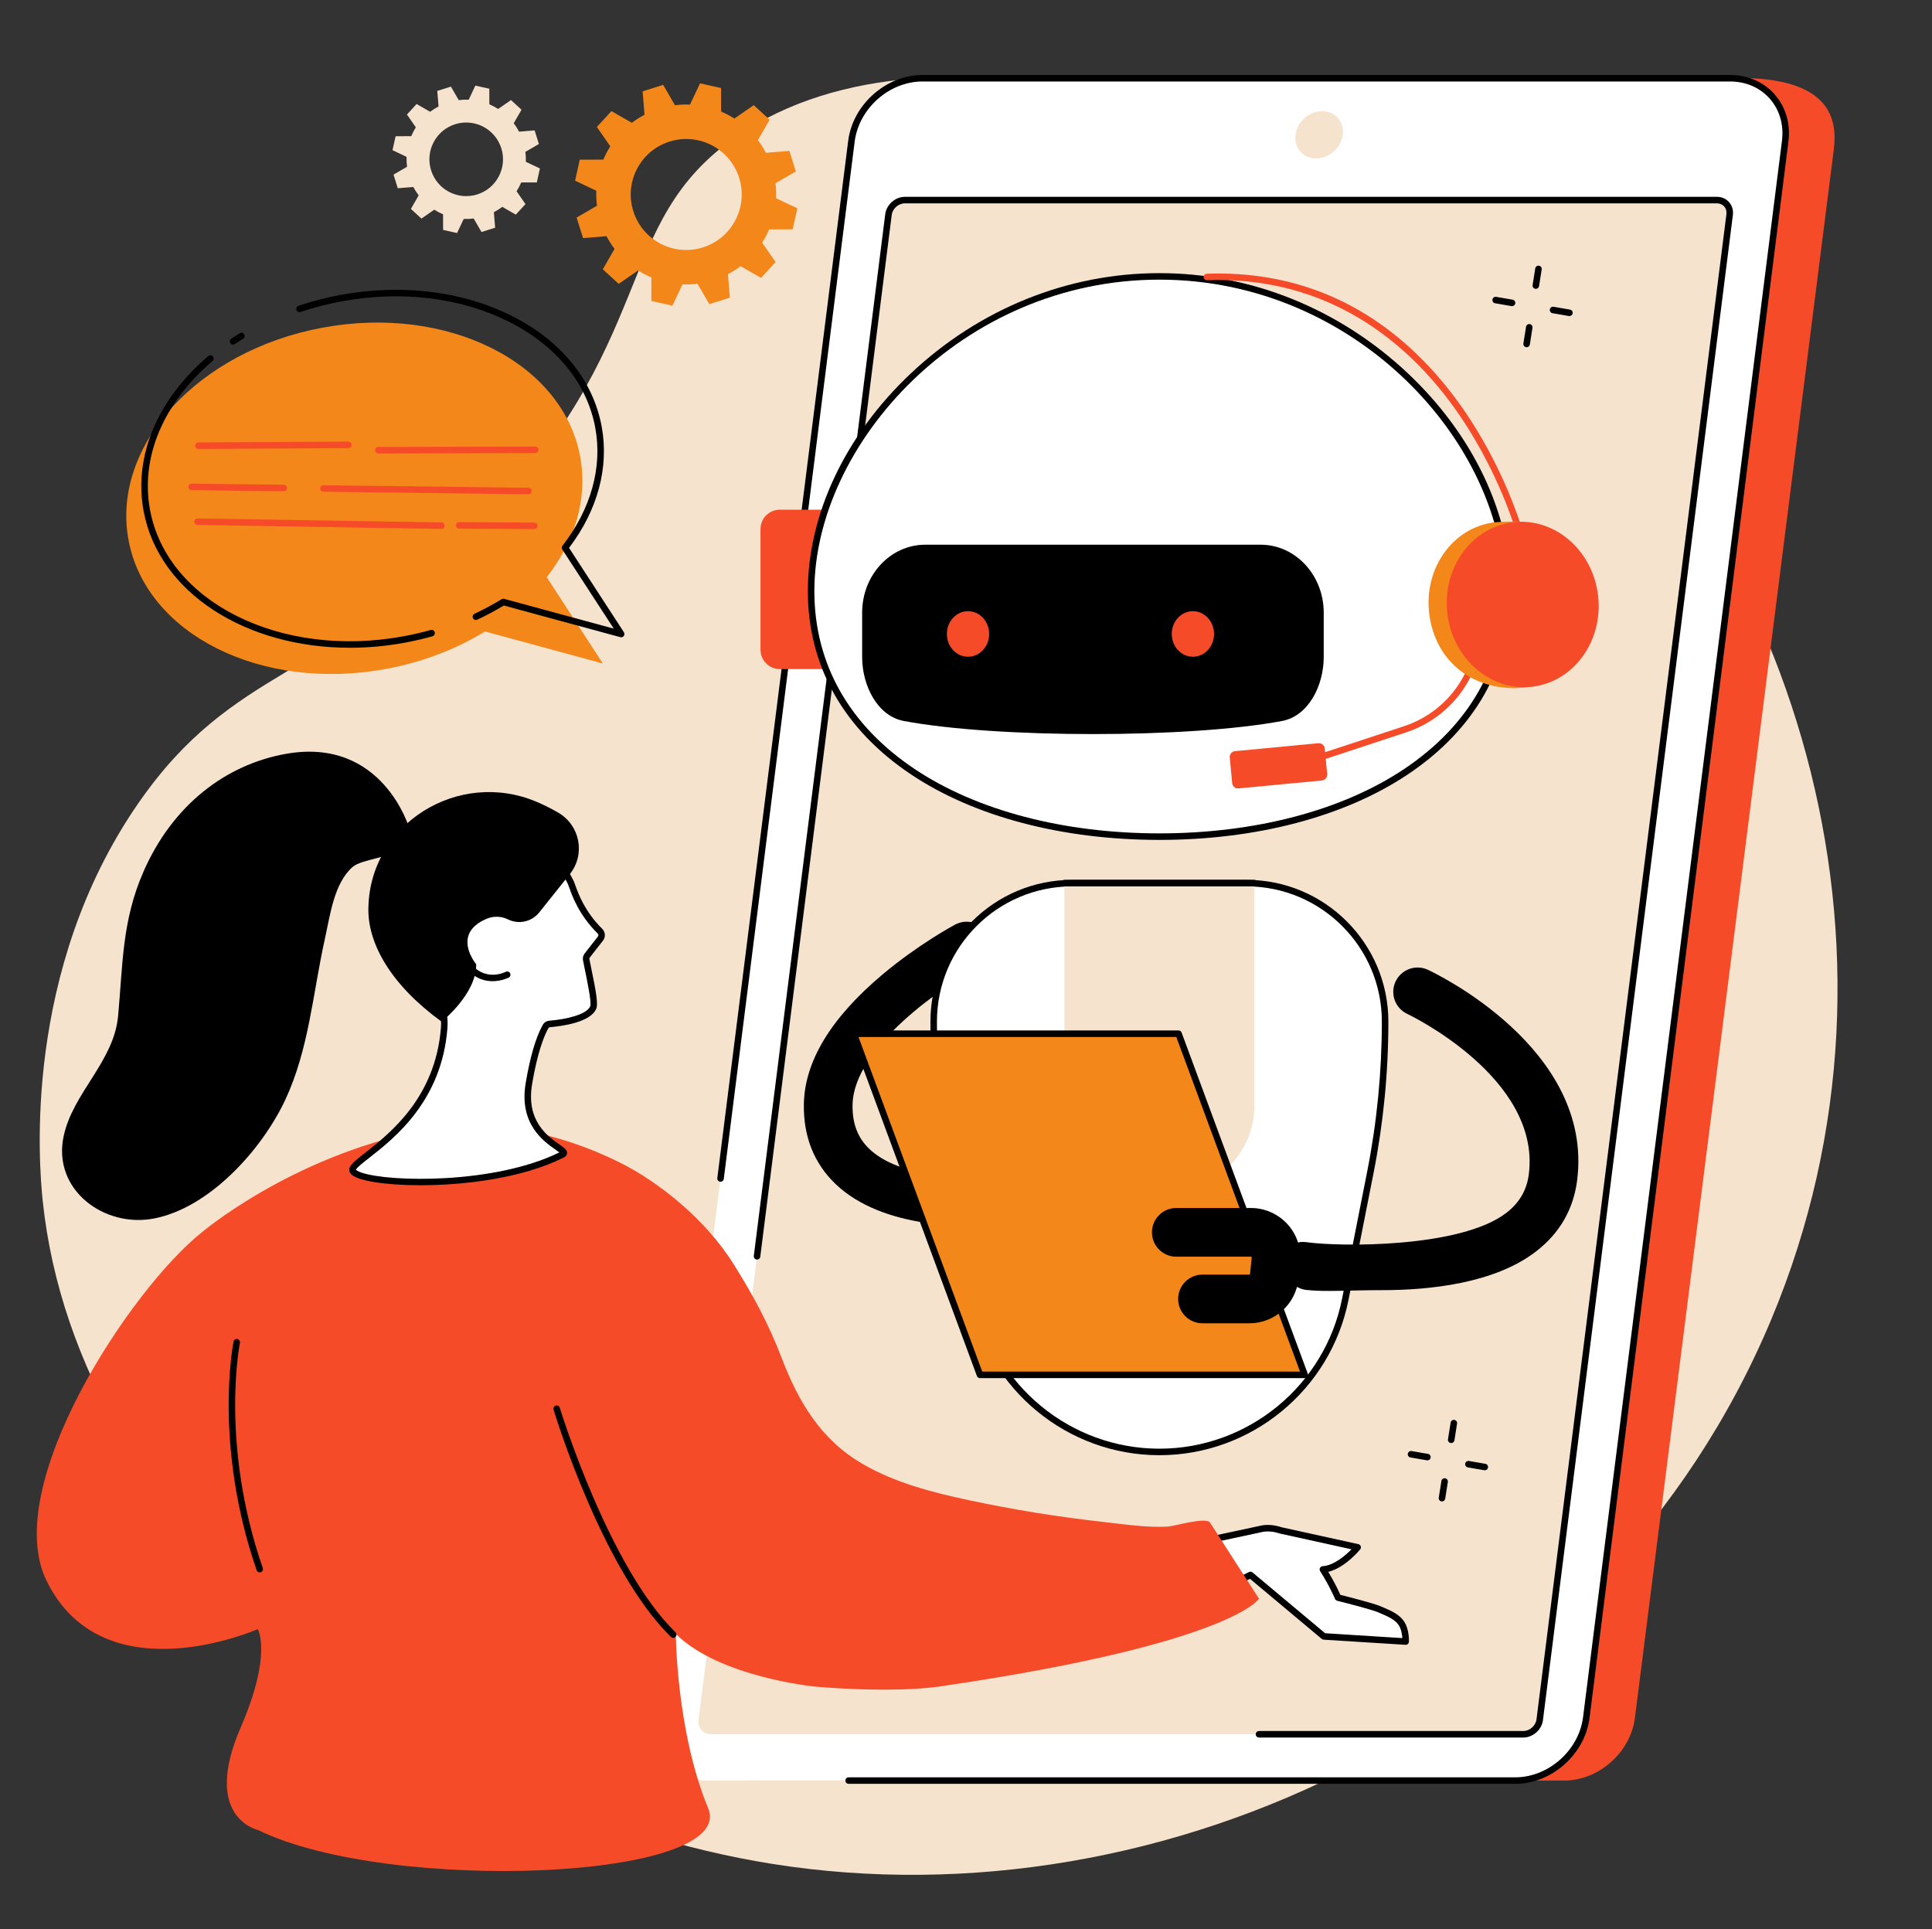 <svg xmlns="http://www.w3.org/2000/svg" xmlns:xlink="http://www.w3.org/1999/xlink" width="631" zoomAndPan="magnify" viewBox="0 0 473.25 472.5" height="630" preserveAspectRatio="xMidYMid meet" version="1.2"><rect x="0" y="0" width="473.25" height="472.5" fill="#333333" stroke="none"/><defs><clipPath id="0715f67324"><path d="M 204.012 165.238 L 345.539 165.238 L 345.539 211.301 L 204.012 211.301 Z M 204.012 165.238 "/></clipPath></defs><g id="9ff096340c"><g clip-rule="nonzero" clip-path="url(#0715f67324)"><path style=" stroke:none;fill-rule:nonzero;fill:#f15829;fill-opacity:1;" d="M 204.012 165.238 L 345.625 165.238 L 345.625 211.301 L 204.012 211.301 Z M 204.012 165.238 "/></g><path style=" stroke:none;fill-rule:nonzero;fill:#f6e3ce;fill-opacity:1;" d="M 116.359 130.07 C 162.426 83.707 149.238 54.652 180.758 33.188 C 229.258 0.156 319.777 28.574 373.176 74.004 C 438.586 129.648 472.332 231.246 433.891 323.156 C 392.953 421.039 285.234 471.852 189.121 456.539 C 103.285 442.867 18.914 375.219 10.457 294.086 C 9.543 285.293 5.496 237.754 33.867 196.773 C 57.316 162.895 79.844 166.82 116.359 130.07 "/><path style=" stroke:none;fill-rule:nonzero;fill:#f48719;fill-opacity:1;" d="M 79.102 80.242 C 109.656 74.617 137.871 88.777 142.121 111.867 C 144.023 122.199 140.801 132.57 133.926 141.379 L 147.676 162.523 L 118.801 154.676 C 111.793 158.977 103.547 162.195 94.492 163.863 C 63.938 169.488 35.723 155.324 31.473 132.234 C 27.223 109.141 48.547 85.863 79.102 80.242 "/><path style=" stroke:none;fill-rule:nonzero;fill:#000000;fill-opacity:1;" d="M 57.086 84.41 C 56.828 84.41 56.578 84.289 56.422 84.059 C 56.176 83.691 56.273 83.195 56.641 82.953 C 57.316 82.496 58.012 82.047 58.707 81.621 C 59.078 81.391 59.574 81.504 59.805 81.879 C 60.035 82.254 59.918 82.746 59.543 82.977 C 58.867 83.395 58.191 83.832 57.531 84.273 C 57.395 84.367 57.238 84.41 57.086 84.41 "/><path style=" stroke:none;fill-rule:nonzero;fill:#000000;fill-opacity:1;" d="M 85.68 158.664 C 60.266 158.664 38.859 145.191 35.172 125.156 C 32.707 111.758 38.484 97.93 51.02 87.211 C 51.355 86.926 51.859 86.965 52.148 87.301 C 52.434 87.633 52.395 88.137 52.059 88.426 C 39.961 98.758 34.379 112.043 36.742 124.867 C 40.906 147.492 68.758 161.398 98.828 155.855 C 101.082 155.441 103.328 154.922 105.504 154.309 C 105.93 154.188 106.371 154.438 106.488 154.859 C 106.609 155.285 106.363 155.727 105.938 155.844 C 103.715 156.473 101.422 157.004 99.117 157.43 C 94.566 158.266 90.062 158.664 85.68 158.664 "/><path style=" stroke:none;fill-rule:nonzero;fill:#000000;fill-opacity:1;" d="M 152.156 156.098 C 152.09 156.098 152.02 156.09 151.949 156.07 L 123.406 148.312 C 121.332 149.57 119.148 150.738 116.91 151.781 C 116.512 151.969 116.035 151.793 115.852 151.395 C 115.664 150.996 115.836 150.52 116.234 150.336 C 118.527 149.266 120.758 148.066 122.867 146.773 C 123.055 146.66 123.281 146.625 123.492 146.684 L 150.348 153.98 L 137.738 134.594 C 137.555 134.305 137.57 133.934 137.781 133.664 C 144.746 124.738 147.602 114.484 145.816 104.793 C 143.809 93.875 136.273 84.637 124.602 78.777 C 112.852 72.883 98.336 71.113 83.727 73.805 C 80.285 74.438 76.883 75.316 73.617 76.414 C 73.199 76.551 72.746 76.328 72.605 75.91 C 72.465 75.492 72.691 75.043 73.109 74.898 C 76.445 73.777 79.922 72.883 83.441 72.234 C 98.387 69.484 113.258 71.301 125.316 77.352 C 137.449 83.441 145.285 93.086 147.387 104.504 C 149.227 114.484 146.383 125.012 139.387 134.195 L 152.828 154.863 C 153.008 155.141 152.996 155.504 152.801 155.77 C 152.648 155.98 152.41 156.098 152.156 156.098 "/><path style=" stroke:none;fill-rule:nonzero;fill:#f64b29;fill-opacity:1;" d="M 92.668 111.074 C 92.227 111.074 91.871 110.719 91.871 110.277 C 91.867 109.836 92.227 109.48 92.664 109.477 L 131.102 109.387 C 131.102 109.387 131.105 109.387 131.105 109.387 C 131.543 109.387 131.902 109.746 131.902 110.184 C 131.902 110.625 131.547 110.98 131.105 110.984 L 92.668 111.074 "/><path style=" stroke:none;fill-rule:nonzero;fill:#f64b29;fill-opacity:1;" d="M 48.605 109.965 C 48.164 109.965 47.809 109.613 47.805 109.176 C 47.805 108.73 48.16 108.375 48.598 108.371 L 85.324 108.168 C 85.324 108.168 85.328 108.168 85.328 108.168 C 85.766 108.168 86.125 108.523 86.125 108.961 C 86.129 109.398 85.773 109.762 85.332 109.762 L 48.609 109.965 C 48.605 109.965 48.605 109.965 48.605 109.965 "/><path style=" stroke:none;fill-rule:nonzero;fill:#f64b29;fill-opacity:1;" d="M 129.441 121.07 C 129.438 121.07 129.434 121.07 129.434 121.07 L 79.215 120.449 C 78.773 120.445 78.422 120.082 78.426 119.645 C 78.434 119.207 78.789 118.855 79.227 118.855 C 79.227 118.855 79.23 118.855 79.234 118.855 L 129.453 119.473 C 129.891 119.48 130.246 119.84 130.238 120.281 C 130.234 120.719 129.879 121.07 129.441 121.07 "/><path style=" stroke:none;fill-rule:nonzero;fill:#f64b29;fill-opacity:1;" d="M 69.488 120.332 C 69.484 120.332 69.48 120.332 69.477 120.332 L 46.934 120.055 C 46.492 120.047 46.141 119.688 46.145 119.242 C 46.148 118.809 46.504 118.457 46.941 118.457 C 46.945 118.457 46.949 118.457 46.953 118.457 L 69.496 118.738 C 69.938 118.742 70.289 119.105 70.285 119.547 C 70.281 119.98 69.926 120.332 69.488 120.332 "/><path style=" stroke:none;fill-rule:nonzero;fill:#f64b29;fill-opacity:1;" d="M 130.875 129.598 C 130.871 129.598 130.871 129.598 130.871 129.598 L 112.469 129.484 C 112.027 129.48 111.676 129.125 111.676 128.684 C 111.68 128.242 112.035 127.891 112.473 127.891 C 112.477 127.891 112.477 127.891 112.48 127.891 L 130.879 128.004 C 131.32 128.004 131.676 128.363 131.672 128.805 C 131.668 129.246 131.312 129.598 130.875 129.598 "/><path style=" stroke:none;fill-rule:nonzero;fill:#f64b29;fill-opacity:1;" d="M 108.09 129.555 C 108.082 129.555 108.078 129.555 108.074 129.555 L 48.359 128.578 C 47.922 128.574 47.57 128.211 47.578 127.77 C 47.586 127.328 47.941 126.969 48.387 126.984 L 108.102 127.957 C 108.543 127.965 108.895 128.328 108.887 128.77 C 108.879 129.207 108.523 129.555 108.09 129.555 "/><path style=" stroke:none;fill-rule:nonzero;fill:#f64b29;fill-opacity:1;" d="M 383.094 436.137 L 185.238 436.137 C 176.711 436.137 170.672 429.258 171.746 420.777 L 220.465 36.641 C 221.539 28.156 229.324 21.281 237.848 21.281 L 425.773 19.09 C 447.34 19.09 450.27 28.156 449.195 36.641 L 400.477 420.777 C 399.402 429.258 391.613 436.137 383.094 436.137 "/><path style=" stroke:none;fill-rule:nonzero;fill:#ffffff;fill-opacity:1;" d="M 371.184 436.137 L 173.328 436.137 C 164.805 436.137 158.766 429.227 159.84 420.699 L 208.559 34.602 C 209.637 26.078 217.418 19.164 225.945 19.164 L 423.797 19.164 C 432.324 19.164 438.367 26.078 437.289 34.602 L 388.57 420.699 C 387.496 429.227 379.711 436.137 371.184 436.137 "/><path style=" stroke:none;fill-rule:nonzero;fill:#f6e3ce;fill-opacity:1;" d="M 171.117 421.23 L 217.633 52.574 C 217.883 50.605 219.68 49.012 221.645 49.012 L 420.566 49.012 C 422.531 49.012 423.926 50.605 423.68 52.574 L 377.16 421.23 C 376.914 423.199 375.117 424.793 373.148 424.793 L 174.23 424.793 C 172.262 424.793 170.867 423.199 171.117 421.23 "/><path style=" stroke:none;fill-rule:nonzero;fill:#f6e3ce;fill-opacity:1;" d="M 322.395 38.801 C 319.199 38.801 316.938 36.211 317.34 33.016 C 317.742 29.824 320.66 27.234 323.852 27.234 C 327.047 27.234 329.309 29.824 328.906 33.016 C 328.504 36.211 325.59 38.801 322.395 38.801 "/><path style=" stroke:none;fill-rule:nonzero;fill:#000000;fill-opacity:1;" d="M 371.188 436.934 L 207.879 436.934 C 207.438 436.934 207.078 436.578 207.078 436.137 C 207.078 435.695 207.438 435.34 207.879 435.34 L 371.188 435.34 C 379.309 435.34 386.754 428.727 387.777 420.602 L 436.496 34.504 C 436.988 30.59 435.93 26.918 433.508 24.172 C 431.117 21.457 427.668 19.961 423.801 19.961 L 225.945 19.961 C 217.82 19.961 210.375 26.578 209.352 34.703 L 177.293 288.758 C 177.238 289.195 176.844 289.504 176.402 289.449 C 175.965 289.395 175.656 288.992 175.711 288.559 L 207.766 34.504 C 208.887 25.605 217.043 18.367 225.945 18.367 L 423.801 18.367 C 428.129 18.367 432.004 20.055 434.703 23.117 C 437.434 26.211 438.633 30.328 438.078 34.703 L 389.363 420.801 C 388.238 429.695 380.082 436.934 371.188 436.934 "/><path style=" stroke:none;fill-rule:nonzero;fill:#000000;fill-opacity:1;" d="M 373.148 425.594 L 308.395 425.594 C 307.953 425.594 307.598 425.234 307.598 424.793 C 307.598 424.355 307.953 423.996 308.395 423.996 L 373.148 423.996 C 374.727 423.996 376.172 422.711 376.371 421.133 L 422.891 52.473 C 422.984 51.746 422.789 51.07 422.348 50.57 C 421.91 50.078 421.281 49.809 420.566 49.809 L 221.648 49.809 C 220.07 49.809 218.625 51.09 218.426 52.676 L 186.23 307.82 C 186.176 308.258 185.773 308.566 185.34 308.516 C 184.902 308.457 184.594 308.059 184.648 307.621 L 216.84 52.473 C 217.141 50.121 219.297 48.211 221.648 48.211 L 420.566 48.211 C 421.746 48.211 422.805 48.672 423.543 49.516 C 424.293 50.363 424.621 51.484 424.473 52.676 L 377.953 421.328 C 377.66 423.68 375.504 425.594 373.148 425.594 "/><path style=" stroke:none;fill-rule:nonzero;fill:#000000;fill-opacity:1;" d="M 196.91 270.48 C 196.91 270.445 196.91 270.414 196.91 270.379 C 197.113 259.93 203.582 249.277 216.137 238.723 C 224.938 231.324 233.602 226.664 233.965 226.469 C 236.871 224.918 240.484 226.016 242.035 228.918 C 243.59 231.824 242.492 235.438 239.586 236.988 C 231.125 241.527 209.109 256.414 208.836 270.609 C 208.836 270.633 208.836 270.652 208.836 270.676 C 208.762 275.176 210.094 278.68 212.91 281.387 C 219.648 287.859 233.316 288.547 238.016 288.266 C 241.301 288.07 244.125 290.574 244.32 293.863 C 244.52 297.148 242.012 299.977 238.723 300.172 C 237.824 300.227 216.492 301.363 204.648 289.988 C 199.383 284.934 196.781 278.367 196.91 270.48 "/><path style=" stroke:none;fill-rule:nonzero;fill:#f64b29;fill-opacity:1;" d="M 239.188 313.055 L 239.766 277.738 C 239.82 274.445 242.531 271.82 245.828 271.871 C 249.121 271.926 251.746 274.641 251.691 277.934 L 251.113 313.25 C 251.059 316.543 248.344 319.168 245.051 319.113 C 241.762 319.062 239.133 316.348 239.188 313.055 "/><path style=" stroke:none;fill-rule:nonzero;fill:#f64b29;fill-opacity:1;" d="M 191.027 163.883 L 203.488 163.883 C 203.984 163.883 204.387 163.484 204.387 162.988 L 204.387 125.738 C 204.387 125.246 203.984 124.848 203.488 124.848 L 191.027 124.848 C 188.41 124.848 186.289 126.965 186.289 129.582 L 186.289 159.145 C 186.289 161.762 188.41 163.883 191.027 163.883 "/><path style=" stroke:none;fill-rule:nonzero;fill:#ffffff;fill-opacity:1;" d="M 376.219 163.883 L 363.613 163.883 L 363.613 128.617 L 376.219 128.617 C 379.254 128.617 381.707 131.074 381.707 134.105 L 381.707 158.395 C 381.707 161.426 379.254 163.883 376.219 163.883 "/><path style=" stroke:none;fill-rule:nonzero;fill:#000000;fill-opacity:1;" d="M 364.414 163.086 L 366.16 163.086 C 374.293 163.086 380.91 156.469 380.91 148.336 L 380.91 144.164 C 380.91 136.031 374.293 129.414 366.16 129.414 L 364.414 129.414 Z M 366.16 164.68 L 363.613 164.68 C 363.176 164.68 362.82 164.324 362.82 163.879 L 362.82 128.617 C 362.82 128.176 363.176 127.816 363.613 127.816 L 366.16 127.816 C 375.176 127.816 382.508 135.152 382.508 144.164 L 382.508 148.336 C 382.508 157.348 375.176 164.68 366.16 164.68 "/><path style=" stroke:none;fill-rule:nonzero;fill:#ffffff;fill-opacity:1;" d="M 369.316 144.793 C 369.316 106.898 331.117 67.699 284 67.699 C 236.883 67.699 198.684 106.898 198.684 144.793 C 198.684 182.688 236.883 204.926 284 204.926 C 331.117 204.926 369.316 182.688 369.316 144.793 "/><path style=" stroke:none;fill-rule:nonzero;fill:#000000;fill-opacity:1;" d="M 284 68.496 C 235.625 68.496 199.48 108.777 199.48 144.793 C 199.48 162.578 208 177.66 224.113 188.41 C 239.316 198.547 260.586 204.129 284 204.129 C 307.414 204.129 328.68 198.547 343.883 188.41 C 359.996 177.66 368.516 162.578 368.516 144.793 C 368.516 108.777 332.371 68.496 284 68.496 Z M 284 205.727 C 260.273 205.727 238.688 200.047 223.23 189.738 C 206.648 178.68 197.887 163.137 197.887 144.793 C 197.887 125.996 207.082 106.559 223.121 91.453 C 239.941 75.621 261.559 66.902 284 66.902 C 306.438 66.902 328.059 75.621 344.871 91.453 C 360.91 106.559 370.109 125.996 370.109 144.793 C 370.109 163.137 361.352 178.68 344.77 189.738 C 329.309 200.047 307.727 205.727 284 205.727 "/><path style=" stroke:none;fill-rule:nonzero;fill:#ffffff;fill-opacity:1;" d="M 262.629 216.316 L 305.371 216.316 C 324.102 216.316 339.289 231.496 339.289 250.23 C 339.289 262.609 338.082 274.953 335.684 287.094 L 329.539 318.219 C 325.246 339.965 306.168 355.645 284 355.645 C 261.828 355.645 242.754 339.965 238.461 318.219 L 232.316 287.094 C 229.918 274.953 228.711 262.609 228.711 250.23 C 228.711 231.496 243.898 216.316 262.629 216.316 "/><path style=" stroke:none;fill-rule:nonzero;fill:#000000;fill-opacity:1;" d="M 262.629 217.113 C 244.367 217.113 229.508 231.969 229.508 250.23 C 229.508 262.531 230.719 274.883 233.098 286.941 L 239.242 318.062 C 243.453 339.375 262.273 354.844 284 354.844 C 305.723 354.844 324.551 339.375 328.758 318.062 L 334.902 286.941 C 337.285 274.883 338.488 262.531 338.488 250.23 C 338.488 231.969 323.633 217.113 305.371 217.113 Z M 284 356.441 C 261.516 356.441 242.035 340.43 237.68 318.371 L 231.531 287.254 C 229.133 275.09 227.914 262.633 227.914 250.23 C 227.914 231.09 243.484 215.516 262.629 215.516 L 305.371 215.516 C 324.512 215.516 340.086 231.09 340.086 250.23 C 340.086 262.633 338.871 275.09 336.469 287.254 L 330.324 318.371 C 325.965 340.43 306.484 356.441 284 356.441 "/><path style=" stroke:none;fill-rule:nonzero;fill:#f6e3ce;fill-opacity:1;" d="M 281.25 291.465 L 286.75 291.465 C 298.078 291.465 307.262 282.281 307.262 270.953 L 307.262 216.312 L 260.734 216.312 L 260.734 270.953 C 260.734 282.281 269.922 291.465 281.25 291.465 "/><path style=" stroke:none;fill-rule:nonzero;fill:#000000;fill-opacity:1;" d="M 307.262 217.109 L 260.734 217.109 C 260.297 217.109 259.938 216.754 259.938 216.312 C 259.938 215.871 260.297 215.516 260.734 215.516 L 307.262 215.516 C 307.703 215.516 308.062 215.871 308.062 216.312 C 308.062 216.754 307.703 217.109 307.262 217.109 "/><path style=" stroke:none;fill-rule:nonzero;fill:#000000;fill-opacity:1;" d="M 226.641 133.422 L 308.797 133.422 C 317.332 133.422 324.25 140.875 324.25 150.074 L 324.25 160.938 C 324.25 167.953 320.508 175.383 314.051 176.598 C 291.281 180.875 244.152 180.875 221.387 176.598 C 214.93 175.383 211.184 167.953 211.184 160.938 L 211.184 150.074 C 211.184 140.875 218.105 133.422 226.641 133.422 "/><path style=" stroke:none;fill-rule:nonzero;fill:#f64b29;fill-opacity:1;" d="M 287.023 155.281 C 287.023 158.367 289.344 160.863 292.203 160.863 C 295.062 160.863 297.383 158.367 297.383 155.281 C 297.383 152.203 295.062 149.703 292.203 149.703 C 289.344 149.703 287.023 152.203 287.023 155.281 "/><path style=" stroke:none;fill-rule:nonzero;fill:#f64b29;fill-opacity:1;" d="M 231.941 155.281 C 231.941 158.367 234.258 160.863 237.117 160.863 C 239.977 160.863 242.297 158.367 242.297 155.281 C 242.297 152.203 239.977 149.703 237.117 149.703 C 234.258 149.703 231.941 152.203 231.941 155.281 "/><path style=" stroke:none;fill-rule:nonzero;fill:#f64b29;fill-opacity:1;" d="M 317.898 188.082 C 317.562 188.082 317.25 187.871 317.141 187.535 C 317.004 187.117 317.23 186.664 317.648 186.527 L 343.883 177.891 C 355.844 173.953 363.137 162.066 361.234 149.621 L 359.344 137.285 C 359.277 136.848 359.574 136.441 360.008 136.375 C 360.449 136.309 360.852 136.605 360.918 137.043 L 362.809 149.379 C 364.832 162.594 357.082 175.227 344.379 179.406 L 318.148 188.043 C 318.066 188.07 317.98 188.082 317.898 188.082 "/><path style=" stroke:none;fill-rule:nonzero;fill:#f64b29;fill-opacity:1;" d="M 372.48 131.977 C 372.125 131.977 371.801 131.742 371.711 131.383 C 371.664 131.219 367.266 114.941 355.707 99.148 C 345.082 84.633 326.051 67.551 295.656 68.637 C 295.227 68.648 294.844 68.309 294.832 67.867 C 294.816 67.43 295.16 67.059 295.602 67.043 C 309.324 66.555 321.973 69.621 333.156 76.156 C 342.098 81.379 350.125 88.809 357.023 98.246 C 368.746 114.281 373.207 130.809 373.25 130.973 C 373.363 131.398 373.105 131.836 372.684 131.949 C 372.613 131.969 372.547 131.977 372.48 131.977 "/><path style=" stroke:none;fill-rule:nonzero;fill:#f48719;fill-opacity:1;" d="M 350.105 150.395 C 348.699 139.285 355.816 129.238 366 127.949 C 367.117 127.809 371.258 127.703 372.344 127.777 C 381.18 128.371 385.734 135.84 386.988 145.73 C 388.336 156.395 384.273 166.355 374.734 168.254 C 374.34 168.336 371.52 168.559 371.109 168.559 C 359.945 168.594 351.512 161.504 350.105 150.395 "/><path style=" stroke:none;fill-rule:nonzero;fill:#f64b29;fill-opacity:1;" d="M 354.508 150.035 C 353.32 138.902 360.637 128.996 370.84 127.906 C 381.047 126.816 390.285 134.961 391.477 146.094 C 392.664 157.227 385.348 167.133 375.145 168.223 C 364.938 169.309 355.699 161.168 354.508 150.035 "/><path style=" stroke:none;fill-rule:nonzero;fill:#f64b29;fill-opacity:1;" d="M 323.812 191.172 L 303.383 193.117 C 302.602 193.188 301.902 192.609 301.828 191.828 L 301.23 185.543 C 301.156 184.762 301.734 184.062 302.516 183.988 L 322.949 182.047 C 323.73 181.977 324.43 182.551 324.504 183.332 L 325.098 189.617 C 325.172 190.398 324.594 191.098 323.812 191.172 "/><path style=" stroke:none;fill-rule:nonzero;fill:#f48719;fill-opacity:1;" d="M 240.043 336.758 L 319.594 336.758 L 288.695 253.207 L 209.148 253.203 L 240.043 336.758 "/><path style=" stroke:none;fill-rule:nonzero;fill:#000000;fill-opacity:1;" d="M 240.602 335.961 L 318.449 335.961 L 288.141 254.004 L 210.293 254.004 Z M 319.594 337.559 L 240.043 337.559 C 239.711 337.559 239.414 337.348 239.297 337.035 L 208.398 253.48 C 208.309 253.238 208.344 252.965 208.492 252.75 C 208.641 252.535 208.887 252.406 209.148 252.406 L 288.695 252.406 C 289.031 252.406 289.328 252.617 289.441 252.93 L 320.344 336.484 C 320.434 336.727 320.398 337.004 320.246 337.219 C 320.102 337.43 319.855 337.559 319.594 337.559 "/><path style=" stroke:none;fill-rule:nonzero;fill:#000000;fill-opacity:1;" d="M 338.574 316.012 C 350.254 316.012 366.066 314.352 376.199 306.578 C 382.039 302.102 385.449 296.191 386.34 289.008 C 390.324 256.766 351.414 238.312 349.758 237.539 C 346.77 236.152 343.227 237.449 341.836 240.441 C 340.453 243.426 341.746 246.965 344.73 248.355 C 345.059 248.508 377.422 263.934 374.5 287.547 C 374.016 291.488 372.195 294.621 368.941 297.117 C 357.797 305.656 328.414 305.441 319.992 304.258 C 316.73 303.801 315.129 305.961 314.676 309.223 C 314.215 312.484 316.719 315.602 319.992 315.961 C 324.715 316.48 330.25 316.012 338.574 316.012 "/><path style=" stroke:none;fill-rule:nonzero;fill:#000000;fill-opacity:1;" d="M 294.551 324.129 L 306.008 324.129 C 312.266 324.129 317.453 319.434 318.074 313.207 L 318.473 309.223 C 318.812 305.82 317.695 302.414 315.398 299.875 C 313.102 297.344 309.824 295.887 306.402 295.887 L 288.137 295.887 C 284.844 295.887 282.172 298.559 282.172 301.852 C 282.172 305.145 284.844 307.816 288.137 307.816 L 306.402 307.816 C 306.438 307.816 306.492 307.816 306.555 307.879 C 306.613 307.945 306.609 308 306.605 308.035 L 306.207 312.02 C 306.195 312.125 306.109 312.203 306.008 312.203 L 294.551 312.203 C 291.262 312.203 288.59 314.871 288.59 318.168 C 288.59 321.457 291.262 324.129 294.551 324.129 "/><path style=" stroke:none;fill-rule:nonzero;fill:#f48719;fill-opacity:1;" d="M 164.031 34.672 C 171.191 32.426 178.816 36.414 181.062 43.578 C 183.305 50.738 179.32 58.363 172.156 60.609 C 164.996 62.855 157.371 58.867 155.125 51.707 C 152.883 44.543 156.867 36.918 164.031 34.672 Z M 141.246 53.289 L 142.824 58.328 L 148.57 57.855 C 149.145 58.957 149.801 60 150.535 60.965 L 147.664 65.961 L 151.551 69.531 L 156.293 66.25 C 157.332 66.906 158.418 67.473 159.551 67.953 L 159.559 73.719 L 164.711 74.871 L 167.176 69.664 C 168.391 69.711 169.617 69.656 170.848 69.5 L 173.742 74.488 L 178.781 72.91 L 178.309 67.164 C 179.41 66.59 180.449 65.934 181.418 65.199 L 186.41 68.07 L 189.984 64.184 L 186.703 59.441 C 187.355 58.406 187.926 57.316 188.402 56.188 L 194.168 56.176 L 195.32 51.023 L 190.113 48.562 C 190.164 47.348 190.113 46.117 189.957 44.883 L 194.941 41.992 L 193.363 36.957 L 187.617 37.43 C 187.043 36.324 186.387 35.285 185.652 34.32 L 188.523 29.324 L 184.637 25.754 L 179.895 29.035 C 178.859 28.379 177.766 27.809 176.637 27.332 L 176.625 21.566 L 171.477 20.414 L 169.012 25.617 C 167.797 25.566 166.57 25.621 165.34 25.781 L 162.445 20.793 L 157.41 22.371 L 157.879 28.117 C 156.777 28.691 155.738 29.348 154.77 30.082 L 149.777 27.215 L 146.203 31.098 L 149.488 35.84 C 148.828 36.875 148.262 37.969 147.785 39.098 L 142.02 39.109 L 140.867 44.258 L 146.07 46.723 C 146.02 47.938 146.074 49.164 146.23 50.395 L 141.246 53.289 "/><path style=" stroke:none;fill-rule:nonzero;fill:#f6e3ce;fill-opacity:1;" d="M 111.504 30.422 C 116.254 28.934 121.312 31.578 122.801 36.328 C 124.289 41.078 121.645 46.137 116.895 47.625 C 112.145 49.113 107.086 46.469 105.598 41.719 C 104.109 36.969 106.754 31.914 111.504 30.422 Z M 96.395 42.77 L 97.441 46.109 L 101.25 45.797 C 101.633 46.527 102.066 47.219 102.555 47.859 L 100.652 51.172 L 103.23 53.543 L 106.375 51.363 C 107.059 51.801 107.781 52.176 108.531 52.496 L 108.539 56.316 L 111.957 57.082 L 113.59 53.629 C 114.395 53.664 115.207 53.625 116.027 53.523 L 117.945 56.832 L 121.285 55.781 L 120.973 51.973 C 121.703 51.594 122.395 51.156 123.035 50.668 L 126.344 52.57 L 128.715 49.992 L 126.539 46.848 C 126.973 46.164 127.352 45.441 127.668 44.691 L 131.492 44.684 L 132.254 41.266 L 128.805 39.633 C 128.836 38.828 128.801 38.016 128.695 37.195 L 132.004 35.277 L 130.957 31.938 L 127.148 32.25 C 126.766 31.52 126.332 30.832 125.844 30.188 L 127.746 26.875 L 125.168 24.508 L 122.023 26.688 C 121.336 26.25 120.617 25.871 119.867 25.555 L 119.859 21.73 L 116.441 20.969 L 114.809 24.422 C 114.004 24.387 113.188 24.422 112.371 24.527 L 110.453 21.219 L 107.113 22.266 L 107.426 26.078 C 106.695 26.457 106.004 26.895 105.363 27.379 L 102.051 25.477 L 99.684 28.055 L 101.859 31.199 C 101.426 31.887 101.047 32.609 100.73 33.355 L 96.906 33.367 L 96.141 36.781 L 99.594 38.418 C 99.562 39.219 99.598 40.035 99.703 40.852 L 96.395 42.77 "/><path style=" stroke:none;fill-rule:nonzero;fill:#000000;fill-opacity:1;" d="M 376.207 70.75 C 376.168 70.75 376.125 70.746 376.082 70.742 C 375.648 70.676 375.352 70.266 375.418 69.828 L 376.062 65.746 C 376.133 65.309 376.543 65.012 376.973 65.082 C 377.41 65.148 377.711 65.559 377.641 65.992 L 376.996 70.078 C 376.934 70.473 376.594 70.75 376.207 70.75 "/><path style=" stroke:none;fill-rule:nonzero;fill:#000000;fill-opacity:1;" d="M 373.953 85.055 C 373.914 85.055 373.867 85.051 373.828 85.043 C 373.391 84.973 373.094 84.566 373.164 84.133 L 373.809 80.043 C 373.875 79.609 374.289 79.312 374.719 79.379 C 375.156 79.449 375.453 79.859 375.383 80.293 L 374.742 84.379 C 374.68 84.773 374.336 85.055 373.953 85.055 "/><path style=" stroke:none;fill-rule:nonzero;fill:#000000;fill-opacity:1;" d="M 370.383 74.988 C 370.336 74.988 370.293 74.988 370.246 74.98 L 366.234 74.285 C 365.797 74.211 365.508 73.797 365.582 73.363 C 365.656 72.926 366.066 72.637 366.504 72.711 L 370.52 73.406 C 370.953 73.48 371.242 73.895 371.168 74.332 C 371.102 74.719 370.766 74.988 370.383 74.988 "/><path style=" stroke:none;fill-rule:nonzero;fill:#000000;fill-opacity:1;" d="M 384.441 77.418 C 384.391 77.418 384.348 77.418 384.301 77.41 L 380.285 76.715 C 379.852 76.641 379.562 76.227 379.637 75.793 C 379.711 75.359 380.117 75.066 380.559 75.141 L 384.574 75.836 C 385.008 75.91 385.301 76.324 385.227 76.758 C 385.156 77.145 384.82 77.418 384.441 77.418 "/><path style=" stroke:none;fill-rule:nonzero;fill:#000000;fill-opacity:1;" d="M 355.48 353.465 C 355.438 353.465 355.395 353.461 355.355 353.453 C 354.918 353.383 354.621 352.977 354.688 352.543 L 355.336 348.457 C 355.402 348.02 355.812 347.723 356.246 347.789 C 356.68 347.859 356.98 348.27 356.91 348.703 L 356.27 352.789 C 356.203 353.18 355.863 353.465 355.48 353.465 "/><path style=" stroke:none;fill-rule:nonzero;fill:#000000;fill-opacity:1;" d="M 353.223 367.766 C 353.18 367.766 353.137 367.762 353.098 367.754 C 352.66 367.688 352.363 367.277 352.43 366.844 L 353.078 362.758 C 353.145 362.324 353.555 362.027 353.992 362.094 C 354.426 362.164 354.723 362.57 354.652 363.008 L 354.008 367.09 C 353.945 367.484 353.605 367.766 353.223 367.766 "/><path style=" stroke:none;fill-rule:nonzero;fill:#000000;fill-opacity:1;" d="M 349.656 357.703 C 349.609 357.703 349.562 357.699 349.516 357.691 L 345.504 356.996 C 345.066 356.922 344.773 356.508 344.852 356.074 C 344.926 355.641 345.336 355.352 345.773 355.426 L 349.789 356.117 C 350.223 356.195 350.512 356.609 350.438 357.043 C 350.371 357.43 350.035 357.703 349.656 357.703 "/><path style=" stroke:none;fill-rule:nonzero;fill:#000000;fill-opacity:1;" d="M 363.711 360.133 C 363.664 360.133 363.617 360.129 363.574 360.121 L 359.559 359.43 C 359.125 359.352 358.832 358.938 358.906 358.504 C 358.98 358.07 359.391 357.781 359.828 357.855 L 363.844 358.547 C 364.277 358.625 364.57 359.039 364.496 359.473 C 364.43 359.859 364.09 360.133 363.711 360.133 "/><path style=" stroke:none;fill-rule:nonzero;fill:#ffffff;fill-opacity:1;" d="M 309.352 374.398 C 310.652 374.215 312.098 374.32 313.684 374.852 L 332.562 379.004 C 332.562 379.004 328.395 384.125 324.051 384.418 C 326.402 388.074 327.75 391.324 327.75 391.324 C 327.75 391.324 336.117 393.398 337.84 394.164 C 339.566 394.93 342.043 395.773 343.25 397.57 C 344.465 399.375 344.32 402.09 344.32 402.09 L 324.285 400.828 L 306.305 385.773 L 273.312 402.141 L 274.777 381.812 L 309.352 374.398 "/><path style=" stroke:none;fill-rule:nonzero;fill:#000000;fill-opacity:1;" d="M 324.598 400.047 L 343.508 401.238 C 343.453 400.379 343.258 399.012 342.586 398.016 C 341.68 396.668 339.801 395.867 338.285 395.227 C 338.02 395.113 337.762 395.004 337.516 394.895 C 336.152 394.289 329.863 392.672 327.555 392.098 C 327.309 392.039 327.109 391.863 327.012 391.629 C 327 391.598 325.66 388.398 323.379 384.852 C 323.223 384.613 323.211 384.312 323.336 384.062 C 323.465 383.809 323.715 383.641 323.996 383.625 C 326.82 383.434 329.648 380.922 331.047 379.488 L 313.512 375.629 C 313.488 375.625 313.457 375.617 313.43 375.609 C 312.078 375.156 310.75 375.016 309.488 375.188 L 275.527 382.469 L 274.207 400.805 L 305.949 385.059 C 306.23 384.918 306.57 384.957 306.812 385.16 Z M 273.312 402.941 C 273.156 402.941 273 402.895 272.867 402.805 C 272.629 402.645 272.492 402.371 272.516 402.086 L 273.98 381.758 C 274.008 381.402 274.262 381.109 274.609 381.035 L 309.184 373.621 C 309.199 373.617 309.219 373.613 309.238 373.609 C 310.742 373.398 312.309 373.555 313.895 374.082 L 332.73 378.227 C 333.004 378.285 333.227 378.48 333.316 378.742 C 333.406 379.004 333.359 379.293 333.18 379.508 C 333.02 379.707 329.488 384 325.363 385.016 C 326.926 387.586 327.949 389.793 328.324 390.645 C 330.012 391.066 336.594 392.738 338.164 393.438 C 338.398 393.543 338.648 393.648 338.91 393.758 C 340.613 394.48 342.738 395.383 343.91 397.125 C 345.258 399.125 345.125 402.008 345.117 402.129 C 345.109 402.34 345.012 402.543 344.852 402.684 C 344.691 402.824 344.484 402.895 344.27 402.883 L 324.234 401.625 C 324.066 401.613 323.902 401.551 323.77 401.441 L 306.191 386.719 L 273.664 402.855 C 273.555 402.914 273.43 402.941 273.312 402.941 "/><path style=" stroke:none;fill-rule:nonzero;fill:#f64b29;fill-opacity:1;" d="M 308.395 391.602 C 308.395 391.602 296.43 372.984 296.41 372.957 C 295.469 371.492 287.602 373.832 286.148 373.918 C 280.93 374.219 275.508 373.367 270.305 372.793 C 259.203 371.559 248.156 369.773 237.23 367.438 C 228.309 365.531 219.332 363.211 211.43 358.656 C 201.02 352.66 195.555 343.316 191.387 332.418 C 188.234 324.18 184.48 317.297 179.777 309.754 C 172.824 298.594 161.273 289.438 151.684 284.68 C 136.789 277.293 119.469 273.723 102.965 277.016 C 71.117 283.371 49.336 301.93 49.336 301.93 C 32.012 315.766 0.004 364 11.414 387.223 C 25.41 415.707 63.137 399.043 63.137 399.043 C 63.137 399.043 66.797 405.023 58.926 423.207 C 49.367 445.297 63.219 448.254 63.219 448.254 C 95.422 463.996 180.73 460.477 173.457 442.898 C 165.668 424.078 165.539 400.223 165.539 400.223 C 176.301 410.863 199.613 413.113 199.613 413.113 C 199.613 413.113 219.293 414.977 231.793 412.848 C 301.73 402.477 308.395 391.602 308.395 391.602 "/><path style=" stroke:none;fill-rule:nonzero;fill:#000000;fill-opacity:1;" d="M 63.617 385.148 C 63.285 385.148 62.977 384.941 62.863 384.613 C 52.203 353.766 57.152 328.848 57.207 328.602 C 57.293 328.168 57.719 327.891 58.148 327.98 C 58.578 328.07 58.855 328.492 58.766 328.926 C 58.719 329.168 53.859 353.68 64.371 384.094 C 64.516 384.508 64.293 384.961 63.879 385.105 C 63.793 385.137 63.703 385.148 63.617 385.148 "/><path style=" stroke:none;fill-rule:nonzero;fill:#000000;fill-opacity:1;" d="M 164.906 401.184 C 164.703 401.184 164.504 401.109 164.348 400.957 C 147.684 384.684 136.078 346.879 135.594 345.277 C 135.469 344.855 135.703 344.41 136.125 344.281 C 136.551 344.152 136.992 344.395 137.121 344.816 C 137.238 345.203 149.09 383.828 165.461 399.816 C 165.777 400.125 165.785 400.629 165.477 400.945 C 165.32 401.105 165.113 401.184 164.906 401.184 "/><path style=" stroke:none;fill-rule:nonzero;fill:#ffffff;fill-opacity:1;" d="M 121.148 201.582 C 127.586 201.613 133.516 205.094 136.746 210.66 C 138.246 213.238 139.605 215.641 139.879 216.32 C 140.508 217.867 141.887 223.059 146.945 228.066 C 147.445 228.562 147.516 229.344 147.082 229.895 L 143.84 234.043 C 143.617 234.328 143.523 234.691 143.586 235.047 C 143.973 237.262 145.902 245.285 145.332 246.73 C 144.121 249.801 136.785 250.633 134.613 250.812 C 134.203 250.848 133.84 251.074 133.641 251.43 C 132.938 252.707 131.078 256.348 129.551 265.441 C 127.227 279.293 140.43 281.445 137.738 282.805 C 118.98 292.273 84.43 290.121 86.434 286.184 C 88.082 282.941 107.039 274.555 108.805 251.77 C 109.902 237.562 90.004 236.395 104.344 209.348 C 107.676 203.059 114.891 201.555 121.148 201.582 "/><path style=" stroke:none;fill-rule:nonzero;fill:#000000;fill-opacity:1;" d="M 87.172 286.496 C 87.254 286.598 87.559 286.875 88.531 287.215 C 95.273 289.562 121.102 290.098 137.012 282.277 C 136.758 282.074 136.398 281.824 136.09 281.609 C 133.168 279.562 127.086 275.312 128.766 265.309 C 129.84 258.914 131.242 254.113 132.945 251.047 C 133.27 250.457 133.867 250.074 134.547 250.016 C 138.664 249.676 143.766 248.531 144.59 246.438 C 144.941 245.523 143.762 239.883 143.262 237.477 C 143.062 236.523 142.891 235.703 142.801 235.188 C 142.699 234.609 142.852 234.012 143.211 233.551 L 146.453 229.406 C 146.633 229.176 146.602 228.852 146.383 228.633 C 141.852 224.148 140.207 219.566 139.418 217.363 C 139.309 217.062 139.219 216.812 139.141 216.621 C 139.016 216.312 138.449 215.18 136.059 211.059 C 132.969 205.734 127.254 202.41 121.145 202.379 C 121.09 202.379 121.035 202.379 120.98 202.379 C 115.445 202.379 108.258 203.668 105.047 209.723 C 96.176 226.457 100.637 232.867 104.949 239.066 C 107.441 242.652 110.023 246.359 109.598 251.832 C 108.215 269.684 96.648 278.746 90.434 283.613 C 88.871 284.836 87.516 285.895 87.172 286.496 Z M 103 290.316 C 94.406 290.316 87.633 289.227 86.074 287.66 C 85.531 287.121 85.406 286.445 85.723 285.82 C 86.188 284.91 87.484 283.895 89.449 282.355 C 95.473 277.641 106.68 268.863 108.008 251.707 C 108.387 246.801 106.082 243.488 103.641 239.977 C 99.266 233.691 94.312 226.57 103.637 208.973 C 106.48 203.613 112.473 200.785 120.973 200.785 C 121.035 200.785 121.094 200.785 121.152 200.785 C 127.824 200.816 134.062 204.449 137.438 210.262 C 140.242 215.09 140.527 215.789 140.621 216.02 C 140.703 216.227 140.801 216.5 140.918 216.828 C 141.668 218.918 143.23 223.266 147.508 227.5 C 148.297 228.281 148.387 229.527 147.711 230.387 L 144.469 234.531 C 144.383 234.641 144.348 234.777 144.371 234.91 C 144.457 235.402 144.629 236.211 144.824 237.152 C 146.004 242.809 146.523 245.891 146.074 247.023 C 144.738 250.418 137.66 251.359 134.68 251.605 C 134.535 251.617 134.406 251.699 134.34 251.82 C 132.332 255.445 131.055 261.301 130.336 265.57 C 128.824 274.578 134.145 278.301 137.004 280.301 C 138.223 281.152 138.957 281.664 138.898 282.473 C 138.875 282.777 138.719 283.203 138.098 283.516 C 128.234 288.496 114.098 290.316 103 290.316 "/><path style=" stroke:none;fill-rule:nonzero;fill:#000000;fill-opacity:1;" d="M 132.09 223.488 L 139.594 214.094 C 143.445 209.273 142.098 202.172 136.77 199.066 C 135.293 198.203 133.559 197.305 131.617 196.469 C 112.34 188.168 90.258 201.867 90.234 222.852 C 90.227 231.441 95.969 241.402 108.176 250.25 C 108.176 250.25 116.75 243.488 116.645 236.172 C 116.645 236.172 110.418 228.785 119.188 225.051 C 120.867 224.336 122.785 224.391 124.422 225.195 C 127.062 226.496 130.25 225.789 132.09 223.488 "/><path style=" stroke:none;fill-rule:nonzero;fill:#000000;fill-opacity:1;" d="M 120.652 240.332 C 118.16 240.332 114.973 239.266 112.605 234.789 C 112.398 234.402 112.547 233.918 112.938 233.711 C 113.328 233.504 113.809 233.652 114.016 234.043 C 117.754 241.109 123.621 238.172 123.867 238.043 C 124.258 237.84 124.742 237.988 124.945 238.379 C 125.148 238.77 125 239.25 124.609 239.453 C 124.574 239.473 122.891 240.332 120.652 240.332 "/><path style=" stroke:none;fill-rule:nonzero;fill:#000000;fill-opacity:1;" d="M 100.281 202.93 C 100.281 202.93 93.773 180.414 70.023 184.652 C 55.199 187.297 42.254 197.262 35.141 213.516 C 29.875 225.547 30.094 236.191 28.938 248.805 C 27.902 260.082 17.855 267.613 15.582 278.34 C 12.805 291.434 25.547 300.879 37.828 298.441 C 51.543 295.727 64.27 281.387 69.887 269.371 C 75.691 256.957 76.648 243.164 79.582 229.953 C 80.855 224.23 81.816 216.324 86.371 212.359 C 88.711 210.324 96.406 210.102 97.738 207.637 C 97.742 207.633 100.281 202.93 100.281 202.93 "/></g></svg>